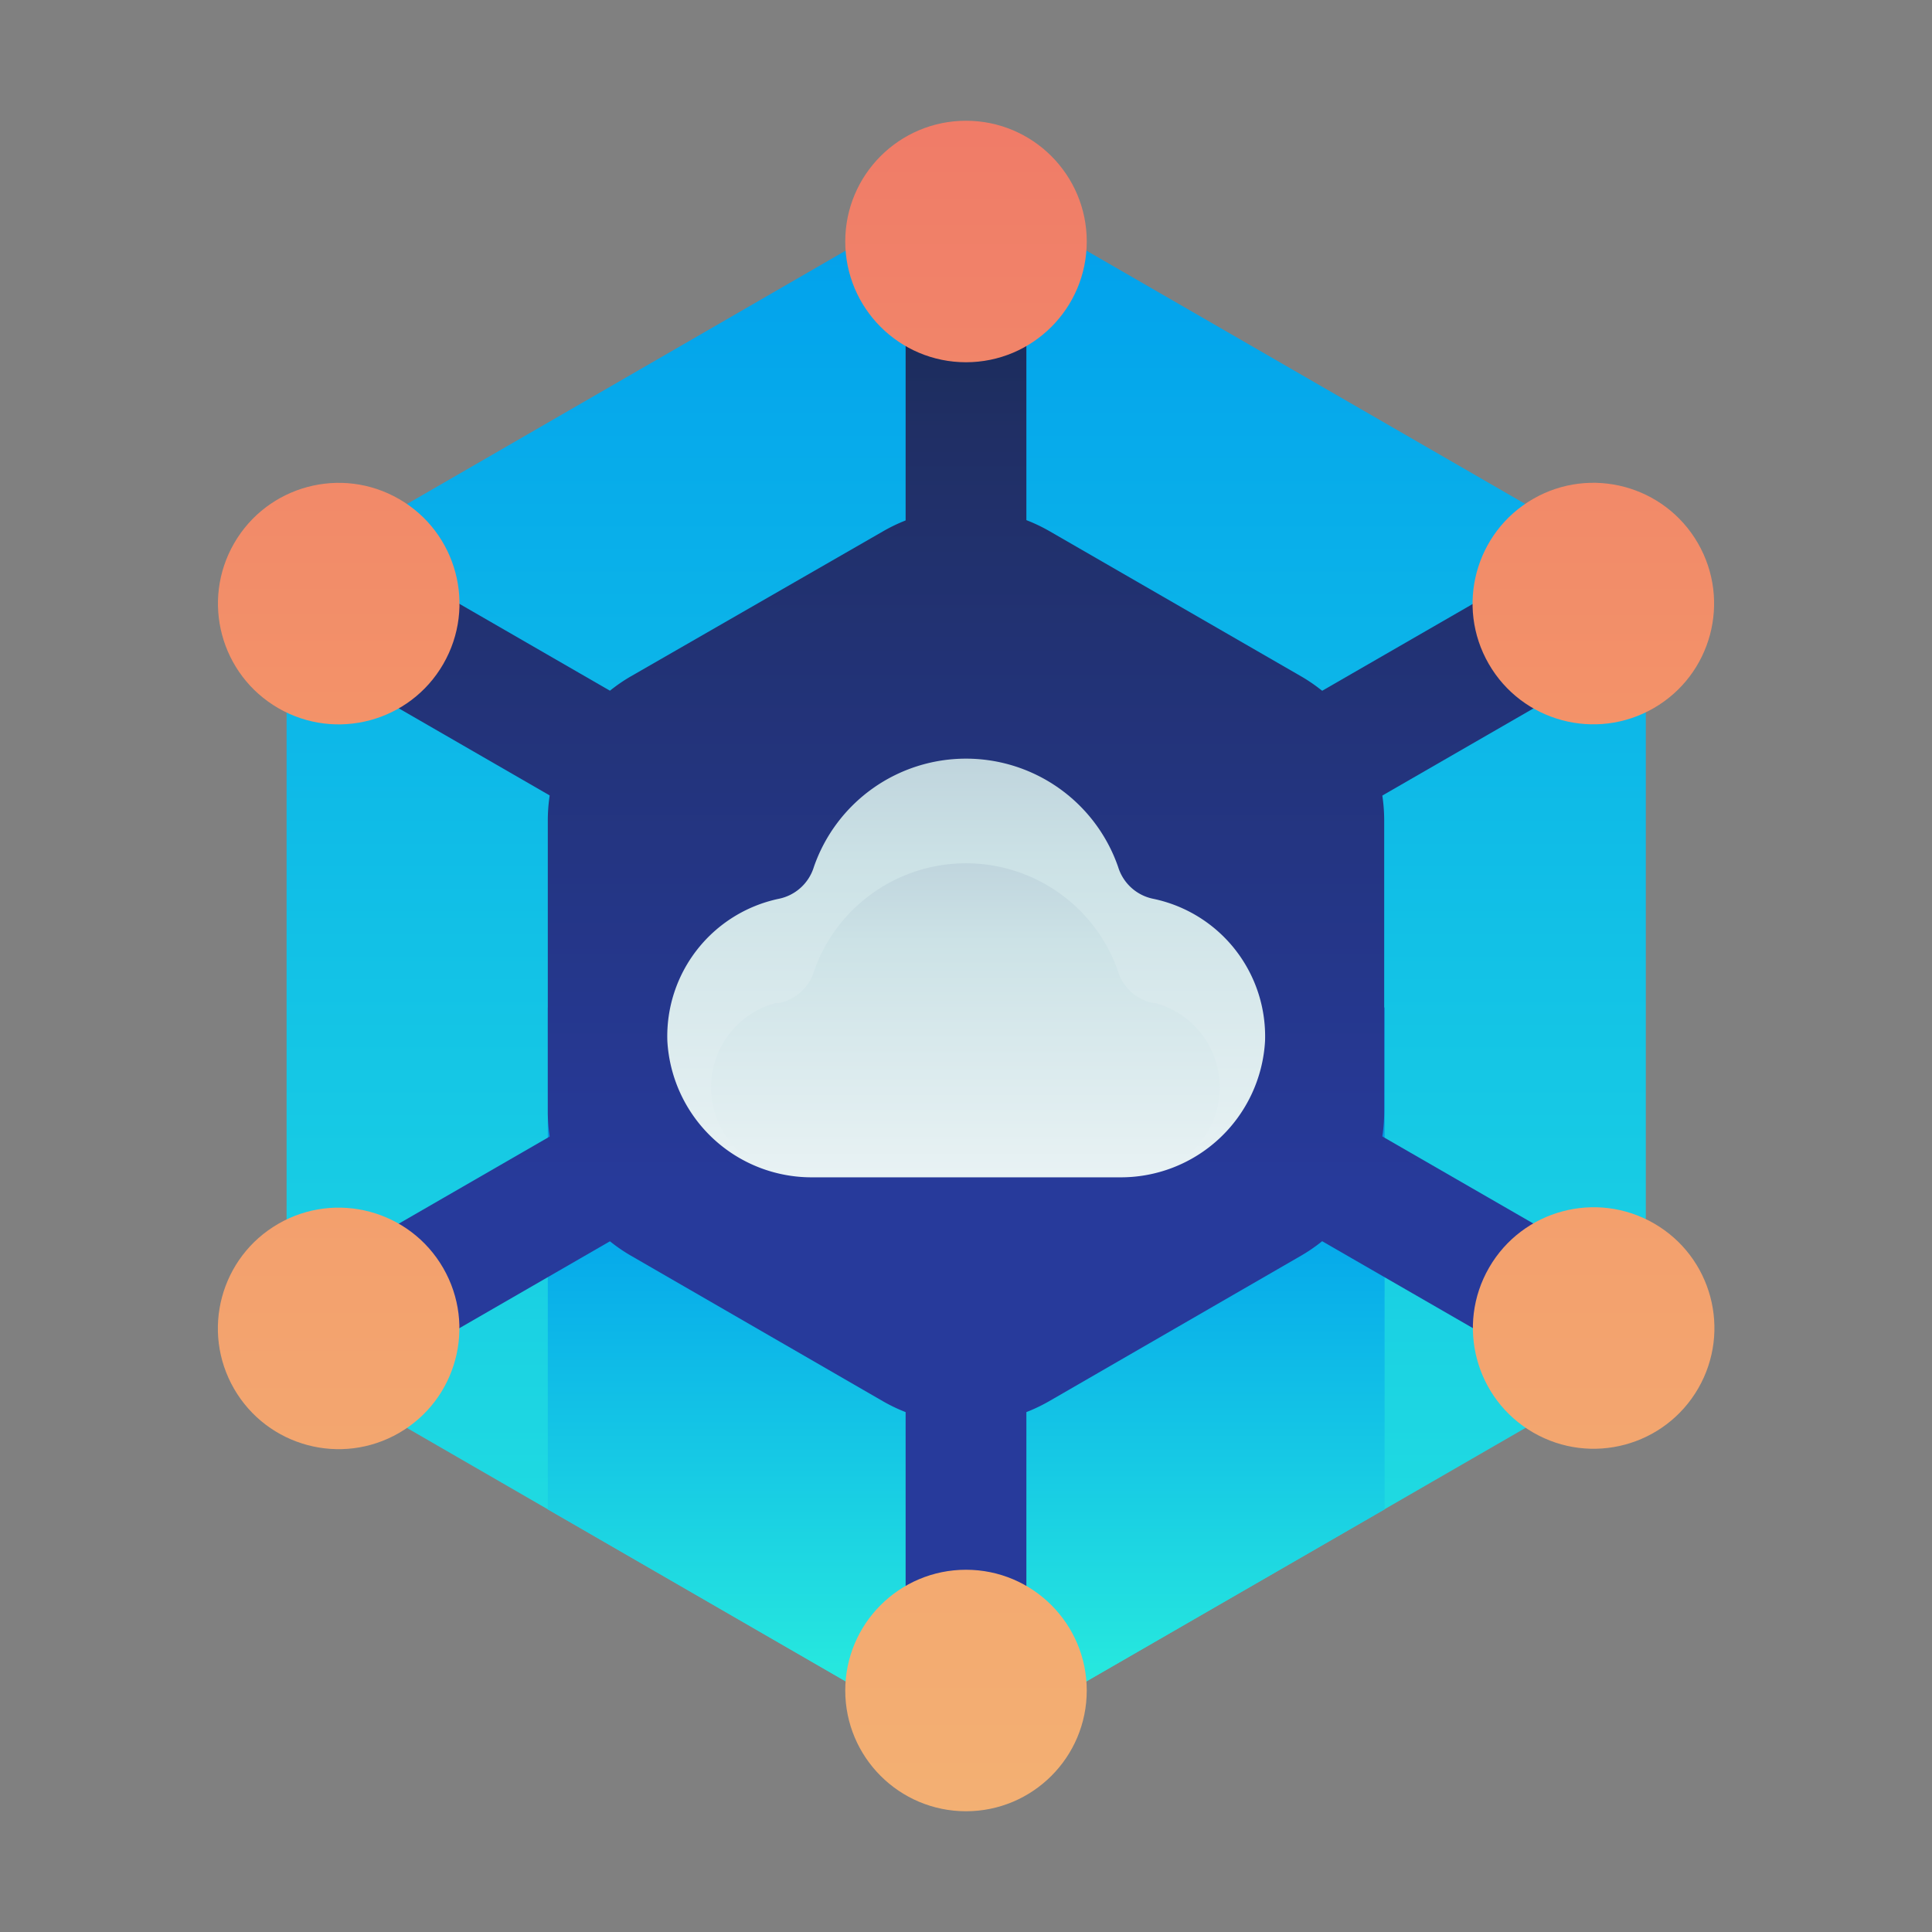 <svg id="ART" xmlns="http://www.w3.org/2000/svg" xmlns:xlink="http://www.w3.org/1999/xlink" viewBox="0 0 48 48"><rect x="0" y="0" width="48" height="48" fill="#808080" stroke="none"/><defs><style>.cls-1{fill:url(#linear-gradient);}.cls-2{fill:url(#linear-gradient-2);}.cls-3{fill:url(#linear-gradient-3);}.cls-4{fill:url(#linear-gradient-4);}.cls-5{fill:url(#linear-gradient-6);}.cls-6{fill:url(#linear-gradient-7);}.cls-7{fill:url(#linear-gradient-8);}.cls-8{fill:url(#linear-gradient-9);}.cls-9{fill:url(#linear-gradient-10);}.cls-10{fill:url(#linear-gradient-11);}.cls-11{fill:url(#linear-gradient-12);}</style><linearGradient id="linear-gradient" x1="24" y1="46" x2="24" y2="-28.67" gradientUnits="userSpaceOnUse"><stop offset="0" stop-color="#27e9de"/><stop offset="0.52" stop-color="#03a4ec"/><stop offset="1" stop-color="#2547a8"/></linearGradient><linearGradient id="linear-gradient-2" x1="24" y1="41.75" x2="24" y2="19.03" xlink:href="#linear-gradient"/><linearGradient id="linear-gradient-3" x1="24" y1="29.75" x2="24" y2="-4.25" gradientUnits="userSpaceOnUse"><stop offset="0" stop-color="#273a9b"/><stop offset="0.56" stop-color="#202f65"/><stop offset="1" stop-color="#021e2f"/></linearGradient><linearGradient id="linear-gradient-4" x1="24" y1="64.75" x2="24" y2="-30.28" gradientUnits="userSpaceOnUse"><stop offset="0" stop-color="#f3c57a"/><stop offset="0.49" stop-color="#f39369"/><stop offset="1" stop-color="#e94867"/></linearGradient><linearGradient id="linear-gradient-6" x1="8.41" y1="64.75" x2="8.41" y2="-30.28" gradientTransform="translate(17.2 0.22) rotate(60)" xlink:href="#linear-gradient-4"/><linearGradient id="linear-gradient-7" x1="39.59" y1="64.75" x2="39.59" y2="-30.28" gradientTransform="translate(48.37 -17.78) rotate(60)" xlink:href="#linear-gradient-4"/><linearGradient id="linear-gradient-8" x1="8.41" y1="64.75" x2="8.41" y2="-30.28" gradientTransform="translate(17.63 0.22) rotate(30)" xlink:href="#linear-gradient-4"/><linearGradient id="linear-gradient-9" x1="39.59" y1="64.75" x2="39.59" y2="-30.28" gradientTransform="translate(12.8 -17.78) rotate(30)" xlink:href="#linear-gradient-4"/><linearGradient id="linear-gradient-10" x1="24" y1="29.75" x2="24" y2="-4.25" xlink:href="#linear-gradient-3"/><linearGradient id="linear-gradient-11" x1="24" y1="35.47" x2="24" y2="8.54" gradientUnits="userSpaceOnUse"><stop offset="0" stop-color="#fff"/><stop offset="0.52" stop-color="#cce2e6"/><stop offset="1" stop-color="#8fa1bb"/></linearGradient><linearGradient id="linear-gradient-12" x1="24" y1="33.93" x2="24" y2="13.65" xlink:href="#linear-gradient-11"/></defs><title>cloud, network, community, share, communication</title><polygon class="cls-1" points="7.12 14.25 7.12 33.75 24 43.5 40.89 33.75 40.89 14.25 24 4.5 7.12 14.25"/><polygon class="cls-2" points="13.61 37.5 24 43.5 34.4 37.5 34.4 25.03 13.61 25.03 13.61 37.5"/><polygon class="cls-3" points="39.59 16.74 38.09 14.14 25.5 21.4 25.5 6.88 22.5 6.88 22.5 21.4 9.92 14.14 8.42 16.74 21 24 8.42 31.26 9.92 33.86 22.5 26.6 22.5 41.13 25.5 41.13 25.5 26.6 38.09 33.86 39.59 31.26 27 24 39.59 16.74"/><circle class="cls-4" cx="24" cy="6" r="3"/><circle class="cls-4" cx="24" cy="42" r="3"/><circle class="cls-5" cx="8.41" cy="15" r="3" transform="translate(-8.78 14.78) rotate(-60)"/><circle class="cls-6" cx="39.59" cy="33" r="3" transform="translate(-8.78 50.78) rotate(-60)"/><circle class="cls-7" cx="8.41" cy="33" r="3" transform="translate(-15.37 8.63) rotate(-30)"/><circle class="cls-8" cx="39.59" cy="15" r="3" transform="translate(-2.2 21.8) rotate(-30)"/><path class="cls-9" d="M13.61,20.39v7.22a4.14,4.14,0,0,0,2.07,3.59l6.25,3.61a4.14,4.14,0,0,0,4.14,0l6.25-3.61a4.14,4.14,0,0,0,2.07-3.59V20.39a4.14,4.14,0,0,0-2.07-3.59L26.08,13.2a4.14,4.14,0,0,0-4.14,0L15.68,16.8A4.14,4.14,0,0,0,13.61,20.39Z"/><path class="cls-10" d="M28.65,22.33a1.15,1.15,0,0,1-.87-.79,4,4,0,0,0-7.56,0,1.15,1.15,0,0,1-.87.79,3.49,3.49,0,0,0-2.77,3.53,3.59,3.59,0,0,0,3.64,3.39h7.57a3.59,3.59,0,0,0,3.64-3.39A3.49,3.49,0,0,0,28.65,22.33Z"/><path class="cls-11" d="M28.65,24.92a1.14,1.14,0,0,1-.87-.78,4,4,0,0,0-7.56,0,1.14,1.14,0,0,1-.87.78l-.08,0a2.17,2.17,0,0,0,0,4.19,3.71,3.71,0,0,0,.93.12h7.57a3.71,3.71,0,0,0,.93-.12,2.17,2.17,0,0,0,0-4.19Z"/></svg>